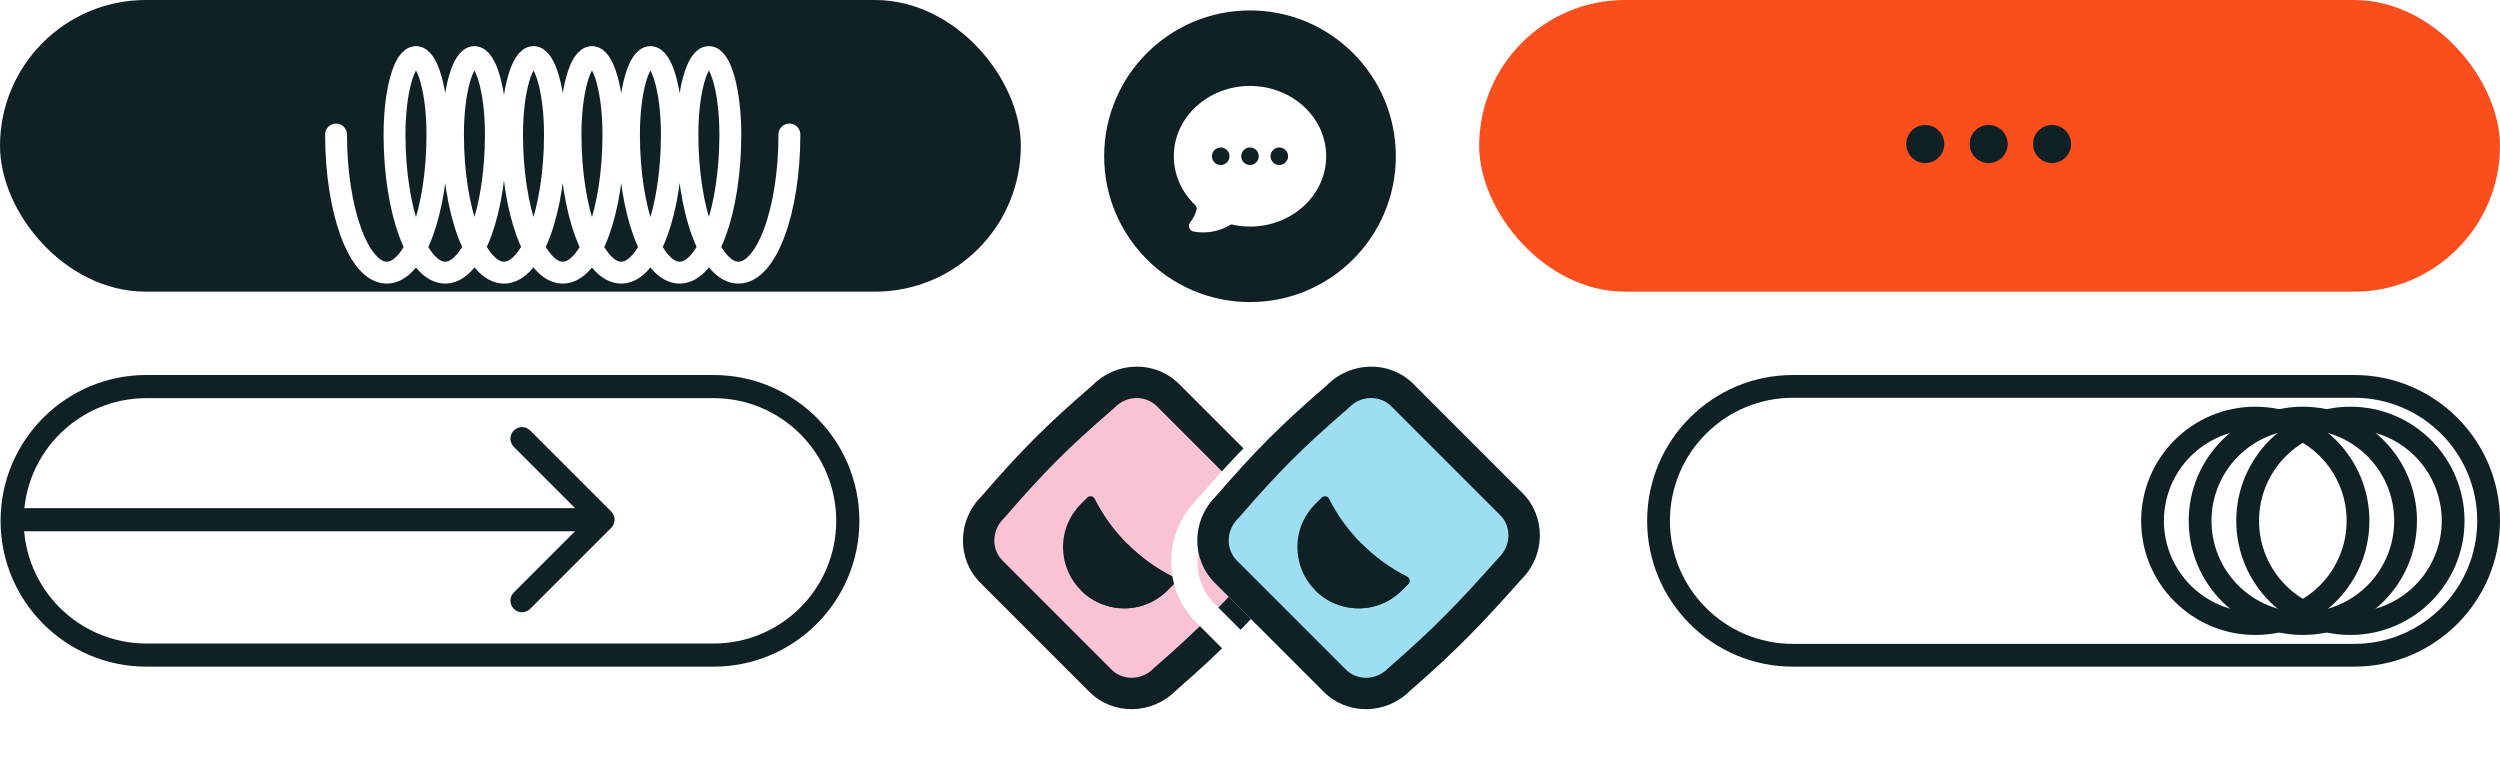 <svg width="446" height="139" viewBox="0 0 446 139" fill="none" xmlns="http://www.w3.org/2000/svg">
<path fill-rule="evenodd" clip-rule="evenodd" d="M319.866 114.868L419.983 114.868C432.107 114.868 441.935 105.04 441.935 92.916C441.935 80.793 432.107 70.965 419.983 70.965L319.866 70.965C307.742 70.965 297.914 80.793 297.914 92.916C297.914 105.04 307.742 114.868 319.866 114.868ZM419.983 118.933C434.352 118.933 446 107.285 446 92.916C446 78.548 434.352 66.9 419.983 66.9L319.866 66.9C305.497 66.9 293.849 78.548 293.849 92.916C293.849 107.285 305.497 118.933 319.866 118.933L419.983 118.933Z" fill="#102126"/>
<path fill-rule="evenodd" clip-rule="evenodd" d="M419.311 76.621C410.311 76.621 403.015 83.917 403.015 92.916C403.015 101.916 410.311 109.212 419.311 109.212C428.311 109.212 435.607 101.916 435.607 92.916C435.607 83.917 428.311 76.621 419.311 76.621ZM419.311 72.556C408.066 72.556 398.95 81.671 398.95 92.916C398.95 104.161 408.066 113.277 419.311 113.277C430.556 113.277 439.672 104.161 439.672 92.916C439.672 81.671 430.556 72.556 419.311 72.556Z" fill="#102126"/>
<path fill-rule="evenodd" clip-rule="evenodd" d="M410.827 76.621C401.827 76.621 394.531 83.917 394.531 92.916C394.531 101.916 401.827 109.212 410.827 109.212C419.827 109.212 427.122 101.916 427.122 92.916C427.122 83.917 419.827 76.621 410.827 76.621ZM410.827 72.556C399.582 72.556 390.466 81.671 390.466 92.916C390.466 104.161 399.582 113.277 410.827 113.277C422.072 113.277 431.188 104.161 431.188 92.916C431.188 81.671 422.072 72.556 410.827 72.556Z" fill="#102126"/>
<path fill-rule="evenodd" clip-rule="evenodd" d="M402.342 76.621C393.342 76.621 386.046 83.917 386.046 92.916C386.046 101.916 393.342 109.212 402.342 109.212C411.342 109.212 418.638 101.916 418.638 92.916C418.638 83.917 411.342 76.621 402.342 76.621ZM402.342 72.556C391.097 72.556 381.981 81.671 381.981 92.916C381.981 104.161 391.097 113.277 402.342 113.277C413.587 113.277 422.703 104.161 422.703 92.916C422.703 81.671 413.587 72.556 402.342 72.556Z" fill="#102126"/>
<path d="M132.25 92.09L29.27 92.09L132.25 92.09ZM29.27 92.09L43.723 106.542L29.27 92.09ZM29.27 92.09L43.723 77.637L29.27 92.09Z" fill="white"/>
<path fill-rule="evenodd" clip-rule="evenodd" d="M91.663 76.797C92.47 75.99 93.777 75.99 94.583 76.797L109.036 91.249C109.842 92.056 109.842 93.363 109.036 94.169L94.583 108.622C93.777 109.429 92.47 109.429 91.663 108.622C90.857 107.816 90.857 106.508 91.663 105.702L102.591 94.774L4.596 94.774C3.456 94.774 2.531 93.85 2.531 92.709C2.531 91.569 3.456 90.645 4.596 90.645L102.591 90.645L91.663 79.717C90.857 78.91 90.857 77.603 91.663 76.797Z" fill="#102126"/>
<path fill-rule="evenodd" clip-rule="evenodd" d="M26.12 114.803L127.296 114.803C139.384 114.803 149.183 105.004 149.183 92.916C149.183 80.829 139.384 71.029 127.296 71.029L26.12 71.029C14.032 71.029 4.233 80.829 4.233 92.916C4.233 105.004 14.032 114.803 26.12 114.803ZM127.296 118.933C141.664 118.933 153.313 107.285 153.313 92.916C153.313 78.548 141.664 66.9 127.296 66.9L26.12 66.9C11.751 66.9 0.103 78.548 0.103 92.916C0.103 107.285 11.751 118.933 26.12 118.933L127.296 118.933Z" fill="#102126"/>
<g filter="url(#filter0_d_1078_3195)">
<path fill-rule="evenodd" clip-rule="evenodd" d="M191.796 65.263C197.853 59.342 207.597 59.169 213.645 65.217L233.095 84.667C239.152 90.724 238.97 100.489 233.022 106.544C225.934 114.488 221.577 119.111 212.901 126.665C206.844 132.591 197.095 132.766 191.046 126.716L171.596 107.266C165.548 101.218 165.721 91.473 171.642 85.416C178.903 77.029 183.404 72.524 191.796 65.263ZM194.964 68.69C199.26 64.394 206.147 64.316 210.347 68.516L229.797 87.965C233.996 92.165 233.918 99.052 229.622 103.348C222.533 111.294 218.314 115.775 209.727 123.243C205.431 127.539 198.544 127.617 194.344 123.418L174.894 103.968C170.695 99.768 170.773 92.881 175.069 88.585C182.277 80.253 186.629 75.897 194.964 68.69Z" fill="white"/>
</g>
<path d="M210.343 68.512C206.143 64.312 199.256 64.39 194.96 68.686C186.625 75.893 182.273 80.249 175.065 88.582C170.769 92.877 170.691 99.765 174.891 103.964L194.34 123.414C198.54 127.614 205.427 127.536 209.723 123.24C218.31 115.771 222.529 111.29 229.618 103.345C233.914 99.049 233.992 92.161 229.793 87.962L210.343 68.512Z" fill="#FAC3D3"/>
<path fill-rule="evenodd" clip-rule="evenodd" d="M198.775 72.788L198.621 72.92C190.492 79.95 186.33 84.115 179.298 92.244L179.166 92.397L179.023 92.54C176.828 94.735 176.919 98.077 178.849 100.006L198.298 119.456C200.228 121.386 203.57 121.477 205.765 119.282L205.903 119.144L206.05 119.016C214.398 111.755 218.446 107.459 225.442 99.618L225.548 99.499L225.66 99.386C227.855 97.192 227.764 93.849 225.835 91.92L206.385 72.47C204.455 70.54 201.113 70.449 198.918 72.644L198.775 72.788ZM194.96 68.686C199.256 64.39 206.143 64.312 210.343 68.512L229.793 87.962C233.992 92.161 233.914 99.049 229.618 103.345C222.529 111.29 218.31 115.771 209.723 123.24C205.427 127.536 198.54 127.614 194.34 123.414L174.891 103.964C170.691 99.765 170.769 92.877 175.065 88.582C182.273 80.249 186.625 75.893 194.96 68.686Z" fill="#102126"/>
<path d="M206.995 106.417C204.282 108.442 200.83 108.998 197.68 108.135L193.433 104.737L190.035 100.49C189.172 97.34 189.728 93.888 191.753 91.175L200.541 97.629L206.995 106.417Z" fill="#102126"/>
<path d="M197.68 108.135C200.83 108.998 204.282 108.442 206.995 106.417L200.541 97.629L193.433 104.737L197.68 108.135Z" fill="#102126"/>
<path d="M197.68 108.135C195.904 107.655 194.233 106.715 192.844 105.326C191.455 103.937 190.514 102.266 190.035 100.49C192.068 100.166 194.224 100.812 195.791 102.379C197.37 103.958 197.992 106.113 197.68 108.135Z" fill="#102126"/>
<path d="M209.4 104.202L208.222 105.381C207.833 105.77 207.432 106.123 206.995 106.417C203.736 104.762 200.759 102.562 198.183 99.987C195.595 97.399 193.408 94.434 191.753 91.175C192.047 90.738 192.4 90.337 192.789 89.948L193.968 88.769C194.156 88.581 194.428 88.499 194.7 88.536C194.961 88.584 195.186 88.738 195.305 88.999C198.307 94.948 203.222 99.862 209.171 102.865C209.42 102.972 209.586 103.209 209.634 103.47C209.671 103.742 209.589 104.013 209.4 104.202Z" fill="#102126"/>
<path d="M206.995 106.417C207.432 106.123 207.833 105.77 208.222 105.381L209.4 104.202C209.589 104.013 209.671 103.742 209.634 103.469C209.586 103.209 209.42 102.972 209.171 102.865C206.196 101.364 203.481 99.384 201.133 97.037L198.183 99.986C200.759 102.562 203.736 104.761 206.995 106.417Z" fill="#102126"/>
<path d="M197.68 108.135C197.992 106.113 197.37 103.958 195.791 102.379L192.844 105.326C194.233 106.715 195.904 107.655 197.68 108.135Z" fill="#102126"/>
<g filter="url(#filter1_d_1078_3195)">
<path fill-rule="evenodd" clip-rule="evenodd" d="M233.608 65.262C239.665 59.341 249.41 59.169 255.458 65.217L274.907 84.666C280.965 90.724 280.782 100.489 274.835 106.544C267.746 114.487 263.39 119.11 254.713 126.665C248.657 132.591 238.908 132.765 232.858 126.716L213.409 107.266C207.36 101.218 207.533 91.473 213.455 85.416C220.716 77.028 225.217 72.524 233.608 65.262ZM236.776 68.689C241.072 64.393 247.96 64.315 252.159 68.515L271.609 87.965C275.809 92.164 275.731 99.052 271.435 103.348C264.346 111.294 260.126 115.774 251.54 123.243C247.244 127.539 240.356 127.617 236.157 123.417L216.707 103.968C212.507 99.768 212.585 92.88 216.881 88.585C224.089 80.252 228.442 75.896 236.776 68.689Z" fill="white"/>
</g>
<path d="M252.156 68.511C247.956 64.312 241.069 64.39 236.773 68.686C228.438 75.893 224.085 80.249 216.877 88.581C212.581 92.877 212.503 99.764 216.703 103.964L236.153 123.414C240.352 127.613 247.24 127.535 251.536 123.239C260.122 115.771 264.342 111.29 271.431 103.344C275.727 99.048 275.805 92.161 271.605 87.961L252.156 68.511Z" fill="#9DDEF3"/>
<path fill-rule="evenodd" clip-rule="evenodd" d="M240.587 72.787L240.434 72.92C232.304 79.949 228.143 84.114 221.111 92.243L220.978 92.396L220.835 92.539C218.64 94.734 218.731 98.076 220.661 100.006L240.111 119.456C242.04 121.385 245.383 121.476 247.578 119.281L247.715 119.144L247.862 119.016C256.211 111.754 260.259 107.459 267.254 99.618L267.36 99.499L267.473 99.386C269.668 97.191 269.577 93.849 267.647 91.919L248.197 72.47C246.268 70.54 242.926 70.449 240.731 72.644L240.587 72.787ZM236.773 68.686C241.069 64.39 247.956 64.312 252.156 68.511L271.605 87.961C275.805 92.161 275.727 99.048 271.431 103.344C264.342 111.29 260.122 115.771 251.536 123.239C247.24 127.535 240.352 127.613 236.153 123.414L216.703 103.964C212.503 99.764 212.581 92.877 216.877 88.581C224.085 80.249 228.438 75.893 236.773 68.686Z" fill="#102126"/>
<path d="M248.808 106.416C246.094 108.441 242.642 108.997 239.492 108.134L235.246 104.736L231.848 100.489C230.985 97.339 231.54 93.887 233.565 91.174L242.353 97.628L248.808 106.416Z" fill="#102126"/>
<path d="M239.492 108.134C242.642 108.997 246.094 108.441 248.808 106.416L242.353 97.628L235.246 104.736L239.492 108.134Z" fill="#102126"/>
<path d="M239.492 108.134C237.717 107.654 236.045 106.714 234.656 105.325C233.267 103.936 232.327 102.265 231.848 100.489C233.881 100.165 236.036 100.811 237.603 102.378C239.182 103.957 239.805 106.112 239.492 108.134Z" fill="#102126"/>
<path d="M251.213 104.201L250.034 105.38C249.645 105.769 249.244 106.122 248.808 106.416C245.549 104.761 242.572 102.562 239.996 99.986C237.408 97.398 235.221 94.433 233.565 91.174C233.859 90.737 234.213 90.336 234.602 89.947L235.78 88.769C235.969 88.58 236.241 88.498 236.513 88.535C236.773 88.583 236.999 88.737 237.118 88.998C240.12 94.947 245.035 99.862 250.983 102.864C251.232 102.971 251.399 103.208 251.447 103.469C251.483 103.741 251.401 104.012 251.213 104.201Z" fill="#102126"/>
<path d="M248.808 106.416C249.244 106.122 249.645 105.769 250.034 105.38L251.213 104.201C251.401 104.012 251.483 103.741 251.447 103.468C251.399 103.208 251.232 102.971 250.983 102.864C248.009 101.363 245.293 99.383 242.946 97.036L239.996 99.986C242.572 102.562 245.549 104.761 248.808 106.416Z" fill="#102126"/>
<path d="M239.492 108.134C239.805 106.112 239.182 103.957 237.603 102.378L234.656 105.325C236.045 106.714 237.717 107.654 239.492 108.134Z" fill="#102126"/>
<rect x="2.836" y="2.836" width="176.446" height="46.362" rx="23.181" fill="#102126" stroke="#102126" stroke-width="5.671"/>
<path d="M59.953 23.994C59.953 37.605 64.001 48.64 68.995 48.64C73.989 48.64 78.037 37.605 78.037 23.994C78.037 16.365 76.323 10.181 74.209 10.181C72.096 10.181 70.382 16.365 70.382 23.994C70.382 37.605 74.43 48.64 79.424 48.64C84.417 48.64 88.466 37.605 88.466 23.994C88.466 16.365 86.752 10.181 84.638 10.181C82.524 10.181 80.811 16.365 80.811 23.994C80.811 37.605 84.884 48.64 89.908 48.64C94.932 48.64 99.005 37.605 99.005 23.994C99.005 16.365 97.292 10.181 95.178 10.181C93.064 10.181 91.35 16.365 91.35 23.994C91.35 37.605 95.398 48.64 100.392 48.64C105.386 48.64 109.434 37.605 109.434 23.994C109.434 16.365 107.72 10.181 105.606 10.181C103.493 10.181 101.779 16.365 101.779 23.994C101.779 37.605 105.827 48.64 110.821 48.64C115.815 48.64 119.863 37.605 119.863 23.994C119.863 16.365 118.149 10.181 116.035 10.181C113.921 10.181 112.208 16.365 112.208 23.994C112.208 37.605 116.256 48.64 121.249 48.64C126.243 48.64 130.291 37.605 130.291 23.994C130.291 16.365 128.578 10.181 126.464 10.181C124.35 10.181 122.636 16.365 122.636 23.994C122.636 37.605 126.709 48.64 131.734 48.64C136.758 48.64 140.831 37.605 140.831 23.994" stroke="white" stroke-width="3.902" stroke-linecap="round"/>
<rect x="263.883" width="182.117" height="52.033" rx="26.017" fill="#FA4E1D"/>
<circle cx="343.468" cy="25.693" r="3.393" fill="#102126"/>
<circle cx="354.776" cy="25.693" r="3.393" fill="#102126"/>
<circle cx="366.089" cy="25.693" r="3.393" fill="#102126"/>
<circle cx="222.999" cy="27.875" r="23.181" transform="rotate(90 222.999 27.875)" fill="#102126" stroke="#102126" stroke-width="5.671"/>
<path fill-rule="evenodd" clip-rule="evenodd" d="M212.97 41.316C213.52 41.415 214.078 41.465 214.637 41.464C216.403 41.466 218.134 40.969 219.631 40.03C220.709 40.283 221.838 40.419 222.999 40.419C230.417 40.419 236.588 34.885 236.588 27.875C236.588 20.864 230.417 15.331 222.999 15.331C215.582 15.331 209.41 20.864 209.41 27.875C209.41 31.232 210.839 34.268 213.137 36.505C213.46 36.82 213.523 37.101 213.491 37.262C213.319 38.129 212.928 38.938 212.357 39.612C212.238 39.752 212.158 39.921 212.126 40.101C212.093 40.282 212.108 40.468 212.171 40.641C212.233 40.814 212.339 40.967 212.48 41.086C212.62 41.204 212.789 41.284 212.97 41.316ZM217.773 26.307C217.357 26.307 216.958 26.472 216.664 26.766C216.37 27.06 216.205 27.459 216.205 27.875C216.205 28.291 216.37 28.689 216.664 28.983C216.958 29.278 217.357 29.443 217.773 29.443C218.189 29.443 218.587 29.278 218.881 28.983C219.175 28.689 219.341 28.291 219.341 27.875C219.341 27.459 219.175 27.06 218.881 26.766C218.587 26.472 218.189 26.307 217.773 26.307ZM221.431 27.875C221.431 27.459 221.596 27.06 221.89 26.766C222.185 26.472 222.583 26.307 222.999 26.307C223.415 26.307 223.814 26.472 224.108 26.766C224.402 27.06 224.567 27.459 224.567 27.875C224.567 28.291 224.402 28.689 224.108 28.983C223.814 29.278 223.415 29.443 222.999 29.443C222.583 29.443 222.185 29.278 221.89 28.983C221.596 28.689 221.431 28.291 221.431 27.875ZM228.226 26.307C227.81 26.307 227.411 26.472 227.117 26.766C226.823 27.06 226.658 27.459 226.658 27.875C226.658 28.291 226.823 28.689 227.117 28.983C227.411 29.278 227.81 29.443 228.226 29.443C228.642 29.443 229.04 29.278 229.335 28.983C229.629 28.689 229.794 28.291 229.794 27.875C229.794 27.459 229.629 27.06 229.335 26.766C229.04 26.472 228.642 26.307 228.226 26.307Z" fill="white"/>
<defs>
<filter id="filter0_d_1078_3195" x="163.348" y="60.751" width="77.995" height="77.993" filterUnits="userSpaceOnUse" color-interpolation-filters="sRGB">
<feFlood flood-opacity="0" result="BackgroundImageFix"/>
<feColorMatrix in="SourceAlpha" type="matrix" values="0 0 0 0 0 0 0 0 0 0 0 0 0 0 0 0 0 0 127 0" result="hardAlpha"/>
<feOffset dy="3.781"/>
<feGaussianBlur stdDeviation="1.89"/>
<feComposite in2="hardAlpha" operator="out"/>
<feColorMatrix type="matrix" values="0 0 0 0 0 0 0 0 0 0 0 0 0 0 0 0 0 0 0.08 0"/>
<feBlend mode="normal" in2="BackgroundImageFix" result="effect1_dropShadow_1078_3195"/>
<feBlend mode="normal" in="SourceGraphic" in2="effect1_dropShadow_1078_3195" result="shape"/>
</filter>
<filter id="filter1_d_1078_3195" x="205.161" y="60.751" width="77.995" height="77.993" filterUnits="userSpaceOnUse" color-interpolation-filters="sRGB">
<feFlood flood-opacity="0" result="BackgroundImageFix"/>
<feColorMatrix in="SourceAlpha" type="matrix" values="0 0 0 0 0 0 0 0 0 0 0 0 0 0 0 0 0 0 127 0" result="hardAlpha"/>
<feOffset dy="3.781"/>
<feGaussianBlur stdDeviation="1.89"/>
<feComposite in2="hardAlpha" operator="out"/>
<feColorMatrix type="matrix" values="0 0 0 0 0 0 0 0 0 0 0 0 0 0 0 0 0 0 0.08 0"/>
<feBlend mode="normal" in2="BackgroundImageFix" result="effect1_dropShadow_1078_3195"/>
<feBlend mode="normal" in="SourceGraphic" in2="effect1_dropShadow_1078_3195" result="shape"/>
</filter>
</defs>
</svg>
